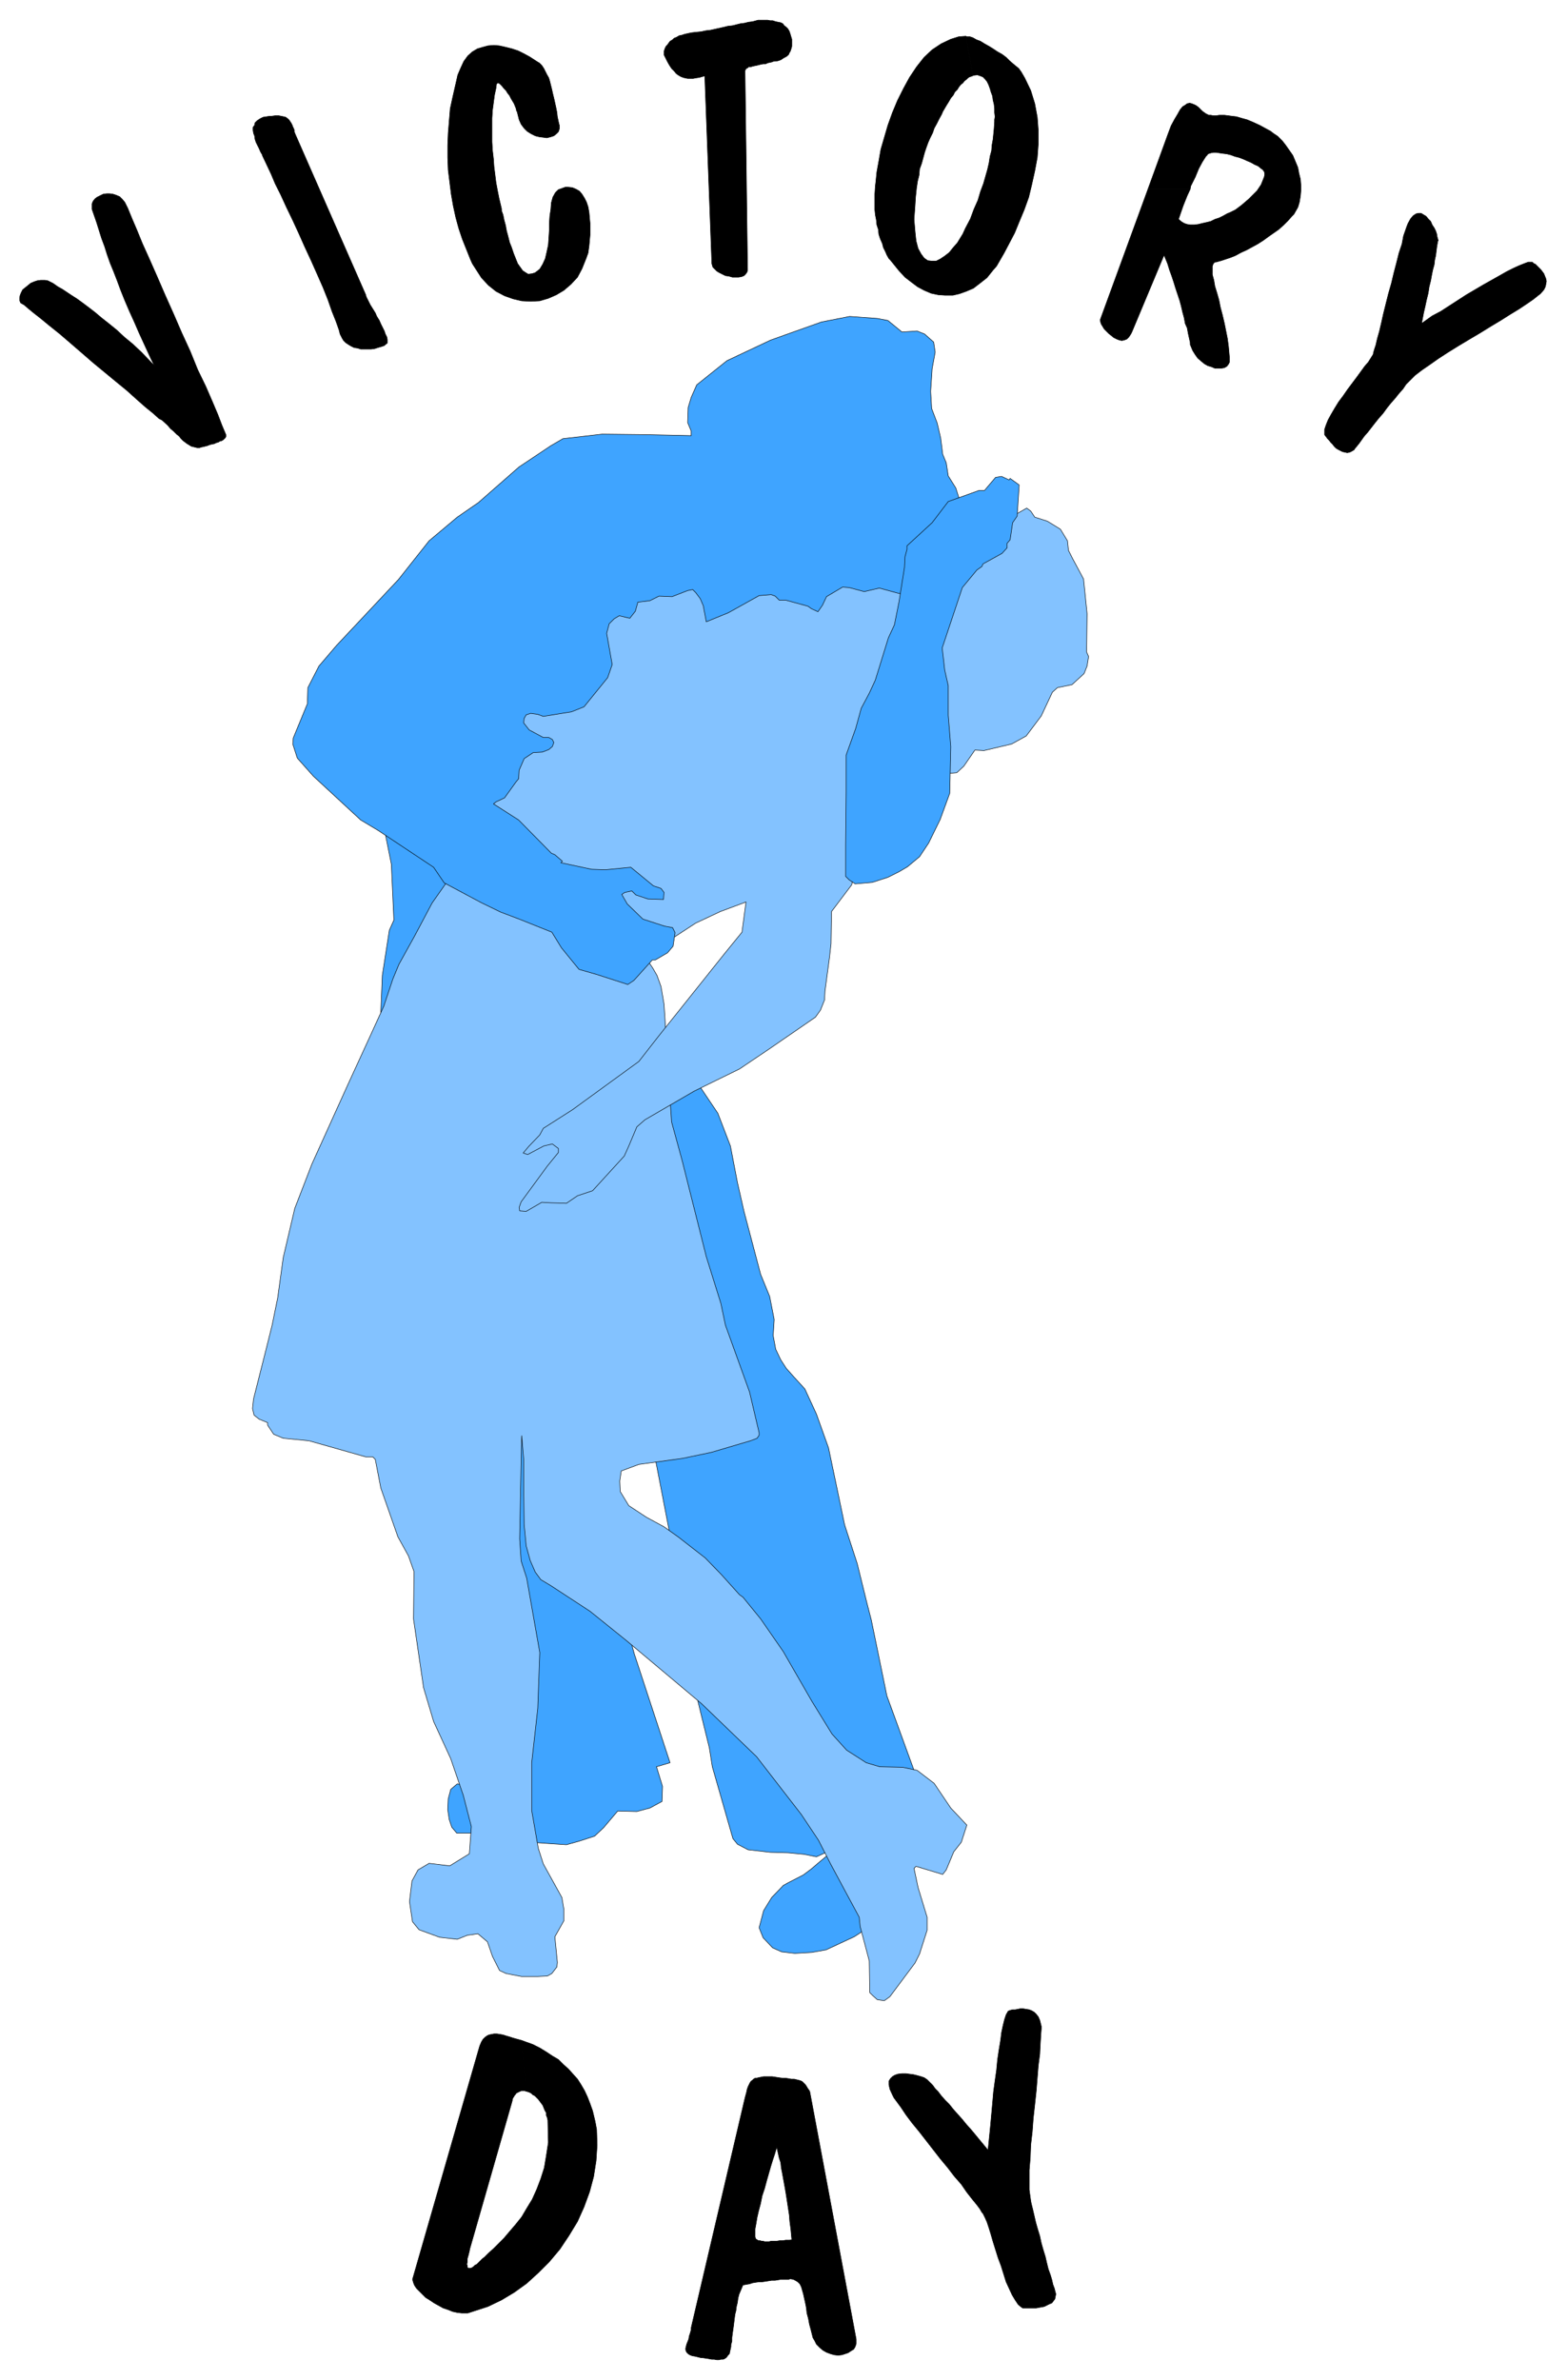 <svg xmlns="http://www.w3.org/2000/svg" width="493.465" height="749.465" fill-rule="evenodd" stroke-linecap="round" preserveAspectRatio="none" viewBox="0 0 3115 4731"><style>.pen0{stroke:#000;stroke-width:1;stroke-linejoin:round}.brush1{fill:#3fa4ff}.brush2{fill:#83c2ff}</style><path d="m1675 3684 75 132-52 34-56 26-28 5-34 2-26-3-18-8-19-20-8-20 9-34 16-26 23-24 9-5 31-16 16-12 14-12 24-20 24 1zm-52 7-25-5-32-3-35-1-44-5-21-11-9-11-41-143-6-38-17-69-33-136 348 383-85 39zm-685-126 8 79h-38l-10-12-5-15-3-20 1-21 5-19 13-11 19 3 10 16zm156-809 152 478 15 54 71 216-27 8 12 39-1 30-24 13-26 7-38-1-28 33-18 17-31 10-25 7-103-7-90-873 161-31zm358-478 14 73 13 57 33 125 18 44 9 46-2 32 5 27 10 21 11 17 16 18 21 23 23 50 24 67 32 153 25 77 19 77 9 35 31 151 70 192-74 86-411-515-74-382 46-503-6-74 70-26 43 64 25 65zm-628-296-59 44-9 10 4-97 14-90 9-20-5-111-19-95 1-1 42 25 170 97-148 238z" class="pen0 brush1"/><path d="m1442 2634-9-43-29-93-48-191-21-77-15-234-6-35-8-22-8-14-8-12 24-91-408-94-47 67-35 66-31 56-12 29-18 54-26 57-45 98-72 159-34 88-23 98-11 80-11 54-12 48-25 99-2 19 3 13 10 8 17 7v5l12 18 19 8 51 5 113 32h14l5 5 11 57 34 97 21 38 11 31-1 94 20 137 20 67 34 74 25 73 16 62-4 54-39 24-41-5-22 13-12 22-5 41 6 40 13 16 41 15 35 4 20-8 21-3 19 16 10 29 14 28 13 6 31 6h31l20-1 9-5 10-13 1-9-5-51 18-32v-22l-4-24-37-67-10-31-13-75v-95l12-108 4-111-26-148-11-34-3-44 4-205 4 47v58l1 72 4 42 8 29 10 23 11 15 20 12 78 51 72 58 150 126 109 105 89 115 34 51 24 47 29 54 28 52 2 19 18 68 1 63 6 6 9 8 14 2 11-8 50-67 9-18 15-47v-26l-18-59-8-38 4-4 53 16 7-9 15-36 15-19 11-34-32-34-33-49-34-26-29-6-45-1-27-8-39-25-29-32-40-65-57-99-45-65-35-43-7-5-36-40-32-33-54-42-28-20-35-19-35-23-17-28-1-21 3-20 35-13 87-12 57-12 78-23 13-5 4-6v-5l-19-81-48-133zm615-1606 25 8 26 16 14 23 2 19 8 16 22 41 7 69-1 76 4 9-3 19-6 15-24 22-29 6-10 9-22 47-30 40-29 16-55 13-18-1-22 32-14 13-99 9 86-448 152-87 8 6 8 12z" class="pen0 brush2"/><path d="m1270 2110-132 96-58 37-7 13-22 23-11 13 9 3 32-17 17-4 12 9v8l-22 27-52 71-4 11 1 7 13 1 31-18 18 1 31 1 22-15 30-10 63-69 9-20 16-38 16-14 98-57 90-44 55-37 96-66 10-14 8-20 1-18 9-67 3-27 1-64 40-53 34-133 83-444-75-63-5 1-417-2-416 315 97 293 209 177 134-38 46-30 49-23 51-19-8 60-35 43-131 164-39 50z" class="pen0 brush2"/><path d="m1613 1210-7-5-44-12h-13l-8-8-8-3-24 2-61 34-44 18-6-32-6-14-9-12-6-6-10 2-31 12-26-1-18 9-24 3-5 18-11 14-21-5-10 6-10 10-5 19 11 62-9 26-47 58-25 10-56 9-11-4-14-2-9 3-4 7-1 9 11 14 28 15h11l7 4 3 6-3 8-7 6-13 5-18 1-18 12-10 23-1 17-5 6-23 32-17 8-5 4 50 32 65 66 7 3 15 13-3 3 61 13 27 1 51-5 45 37 15 5 6 8-1 14-31-1-24-8-8-8-14 3-6 4 11 19 31 30 43 14 16 3 5 10-4 27-11 13-24 14h-6l-37 41-12 8-62-20-35-10-35-43-19-31-55-22-10-4-37-14-39-19-73-39-21-31-110-73-35-21-94-87-32-36-9-28 1-12 28-68 1-32 22-43 35-41 123-131 61-77 56-47 42-29 81-71 63-42 24-14 78-9 86 1 91 2v-9l-7-17 1-30 6-20 11-25 60-48 87-41 101-36 56-11 55 4 21 4 28 23 30-2 15 6 18 16 3 20-6 33-3 45 2 34 11 29 7 30 4 32 7 17 4 26 15 24 6 19-9 22-18 21-31 14-27 41 4 103-77-21-30 7-30-8-13-1-32 19-8 17-9 13-13-6z" class="pen0 brush1"/><path d="m1688 1749-7-7v-61l1-107v-73l19-53 11-40 16-30 12-26 26-84 12-26 9-45 11-69 1-21 4-15v-7l50-46 32-42 61-22h11l22-26 12-2 15 7 2-3 18 13-4 62-9 13-5 34-6 7v9l-10 11-38 21-2 5-10 7-29 35-40 120 5 44 7 31v59l5 62-2 93-19 52-23 47-18 27-24 20-17 10-22 11-31 10-34 3-12-8z" class="pen0 brush1"/><path d="m2826 643 7-5 14-10 17-9 17-11 17-11 17-11 17-10 17-10 16-9 16-9 14-8 14-7 11-5 10-4 8-3h8l1 1 2 2 3 1 4 4 3 3 4 4 3 4 3 4 2 5 2 5 1 5-1 6-1 5-3 6-7 8-4 3-10 8-13 9-15 10-18 11-19 12-20 12-21 13-22 13-20 12-21 13-20 13-17 12-16 11-13 10-14 14-4 4-6 9-8 9-8 10-8 9-8 10-8 11-8 9-8 10-7 9-7 9-7 8-5 7-5 7-4 5-5 6-1 2-5 3-4 2-5 1-4-1-5-1-4-2-4-2-5-3-4-4-3-4-4-4-3-4-3-3-3-4-3-4v-10l3-9 4-10 6-11 7-12 8-13 9-12 9-13 9-12 9-12 8-11 8-11 7-8 5-8 5-8v-2l2-7 3-9 3-13 4-14 4-17 4-18 5-20 5-20 6-21 5-21 5-19 5-20 6-18 3-16 7-20 2-5 5-9 5-6 6-4 5-1h5l5 3 5 3 4 5 5 5 3 7 4 6 3 6 2 6 1 6 2 7-1 2-1 6-1 6-1 8-1 8-2 9-1 9-3 11-2 10-2 11-3 12-2 13-3 12-3 14-3 13-4 21zM1401 151l-4 1-7 2-7 1-5 1h-11l-5-1-4-1-5-2-5-3-4-3-4-5-5-5-4-6-4-7-7-14v-7l1-3 1-3 2-4 3-3 2-3 3-4 5-3 3-3 5-2 5-3 5-1 6-2 9-2 5-1 9-1 10-1 9-2 9-1 9-2 9-2 9-2 8-2 9-1 8-2 8-2 8-1 8-2 8-1 11-3h19l5 1h5l6 2 5 1 5 1 4 2 3 4 4 3 3 3 3 5 2 6 3 10v14l-1 4-1 3-1 3-2 3-1 3-3 3-3 2-4 2-3 2-3 2-6 2-9 1-2 1-4 1-5 1-4 2h-5l-5 1-4 1-4 1-5 1-4 1-3 1h-4l-2 2-2 1-2 2-1 3 5 393v3l-1 4-3 4-3 3-5 2-6 1h-12l-7-2-7-1-6-3-6-3-5-3-4-4-4-4-2-7-14-373zm-331-27 2 1 5 5 4 6 3 6 3 6 4 7 2 7 2 8 2 8 2 9 2 8 2 9 2 9 2 10 1 9 3 14 1 3v7l-2 6-4 4-5 4-6 2-8 2-7-1-8-1-8-2-8-4-8-5-6-6-6-8-4-9-4-16-1-1-1-5-2-5-2-5-3-5-3-5-3-6-4-5-3-5-4-4-4-5-3-3-2-2-2-1h-2l-2 2-1 8-3 14-2 15-2 15-1 16v47l1 17 2 17 1 15 2 16 2 16 3 16 3 15 5 21v4l3 8 2 10 3 11 2 11 3 11 3 12 4 10 4 12 4 10 4 10 5 7 5 7 6 4 5 3 8-1 6-2 9-7 6-10 5-11 3-13 3-14 1-14 1-15v-14l1-15 2-13 1-13 3-11 5-9 6-6 14-5h5l9 1 7 3 7 4 5 6 5 8 4 8 3 9 2 11 1 11 1 11v23l-1 11-1 11-2 14-4 11-8 20-9 17-13 14-14 12-15 9-16 7-17 5-18 1-18-1-17-4-17-6-17-9-15-12-14-15-18-28-4-9-8-20-8-20-7-21-6-22-5-23-4-23-3-24-3-24-1-25v-24l1-24 2-25 2-24 5-23 8-35 2-9 6-14 6-13 8-11 9-8 10-6 10-3 11-3 12-1 11 1 13 3 12 3 12 4 12 6 11 6 17 11zM522 310l-1-3-3-5-3-7-3-6-3-6-2-6-1-7-2-5-1-6v-6l3-4 1-5 4-4 6-4 6-3 13-2h4l7-1h7l5 1 5 1 4 1 4 3 3 3 2 3 2 3 2 4 1 3 2 4 1 3v3l2 5 140 319 1 4 4 8 4 8 5 8 5 8 3 7 5 8 3 7 4 8 3 6 2 6 3 6 1 5v7l-4 3-2 2-6 2-7 2-6 2-7 1h-21l-6-2-7-1-6-3-5-3-6-4-4-4-3-5-4-8-2-8-6-17-8-20-8-23-10-25-11-25-12-27-13-28-12-27-12-26-13-27-11-24-11-22-8-19-8-17-9-19zM307 727l-7-14-12-26-11-24-10-23-10-22-9-21-8-20-7-19-7-18-7-17-6-17-5-16-6-16-5-16-5-16-8-23-1-3v-11l2-5 4-5 4-3 6-3 6-3 7-1h6l7 1 6 2 7 3 5 5 5 6 6 12 2 5 7 17 9 21 11 27 14 31 15 34 16 37 17 38 16 37 17 37 15 37 16 33 13 30 11 26 8 21 8 19v4l-1 2-2 2-2 2-3 2-4 1-3 2-4 1-4 2-5 1-4 1-5 2-4 1-4 1-5 1-2 1h-5l-4-1-4-1-4-1-3-2-5-3-4-3-4-3-4-4-4-5-5-4-6-6-6-5-6-7-11-10-6-3-11-10-16-13-17-15-20-18-22-18-23-19-23-19-23-20-22-19-21-18-20-16-17-14-14-11-11-9-8-7-2-1-5-3-2-5v-5l1-5 2-5 3-6 5-4 5-4 6-5 7-3 6-2 7-1h8l6 1 10 5 3 2 7 5 9 5 9 6 9 6 11 7 11 8 12 9 13 10 13 11 14 11 16 13 15 14 17 14 17 16 26 27zM1920 72l2 1h6l6 2 7 4 8 3 8 5 9 5 8 5 9 6 9 5 8 6 7 7 7 6 6 5 5 4 5 7 7 12 12 25 8 26 5 27 2 26v27l-2 27-5 27-6 27-6 25-9 25-10 24-9 22-11 21-10 19-15 26-7 8-12 15-14 11-13 10-14 6-14 5-13 3h-15l-14-1-14-3-14-6-13-7-12-9-13-10-12-13-17-21-3-3-4-7-3-7-4-8-2-8-4-9-3-9-1-10-3-9-1-10-2-10-1-10v-31l1-16 1-8 2-20 4-22 4-23 7-24 7-24 9-25 10-24 12-24 12-22 14-21 15-19 16-15 18-12 19-9 16-5 14-1 14 78-1 1-3 1-3 1-3 2-3 3-4 3-3 4-4 3-4 5-3 5-5 5-3 6-5 6-4 7-5 8-7 12-2 5-5 9-5 10-5 9-3 9-5 10-4 9-4 11-3 9-3 11-3 11-4 11-1 12-3 12-2 13-2 19-1 16-2 28 2 24 2 19 4 15 6 11 6 8 7 5 8 1h9l8-4 9-6 9-7 8-10 8-9 11-18 5-11 10-19 7-19 8-18 5-17 6-16 4-14 4-14 3-13 2-13 3-11 1-12 2-11 1-10 1-10 1-15v-4l1-6-1-8v-8l-1-9-2-8-1-8-3-8-2-7-3-8-3-6-4-5-4-4-5-2-6-2-9 1-14-78zm666 304h-85l2-3 4-6 2-5 2-5 2-5 1-4v-4l-1-3-3-4-3-2-6-5-7-3-7-4-7-3-9-4-8-3-8-2-8-3-8-2-8-1-7-1-6-1h-6l-5 1-6 2-1 2-3 3-7 11-7 13-7 17-9 18-1 6h-84l40-110 6-16 7-13 6-10 5-9 5-6 5-3 4-3 5-1 4 1 5 2 4 2 4 3 4 4 4 4 7 5 2 1 4 2h4l5 1h5l7-1h10l8 1 7 1 9 1 10 3 11 3 12 5 13 6 22 12 5 4 9 6 9 9 7 9 7 10 7 10 5 12 5 12 2 11 3 12 1 12v8zm-304 0h84l-6 13-8 20-9 26 1 2 5 4 5 3 6 2 6 1h8l8-1 8-2 9-2 8-2 8-4 9-3 8-4 7-4 7-3 10-5 4-3 8-6 7-6 7-6 6-6 6-6 5-5 2-3h85v3l-1 11-2 12-3 10-8 14-4 4-8 9-8 8-10 9-10 7-10 7-11 8-11 7-11 6-11 6-11 5-11 6-10 4-9 3-9 3-11 3h-2l-3 3-2 5v17l3 11 2 12 4 13 4 14 3 15 4 15 4 17 3 15 3 15 2 15 2 22v10l-2 4-3 4-5 3-6 1h-13l-7-3-7-2-7-4-6-5-7-6-5-7-5-8-5-12v-4l-2-9-2-9-2-11-4-9-2-11-3-11-3-13-3-11-4-12-4-12-4-13-4-12-4-11-4-13-7-17-64 153-2 4-4 6-4 4-5 2-5 1-5-1-5-2-6-3-5-4-5-4-4-4-5-5-3-5-3-5-1-3-1-5 95-260zm-318 3898 1-9 2-20 2-20 2-22 2-22 2-23 3-22 3-21 2-21 3-20 3-18 2-16 3-14 3-12 3-9 4-7h0l2-1 3-1 4-1h5l5-1 5-1h6l6 1 6 1 5 2 5 3 4 4 4 5 3 7 3 12v5l-1 13-1 17-1 20-3 23-2 25-2 25-3 28-3 27-2 27-3 26-1 26-2 24v39l3 22 1 5 3 12 3 13 3 13 4 14 4 13 3 14 4 14 4 13 3 13 3 12 4 11 3 10 2 9 3 8 2 8 1 3-1 5-1 5-3 4-3 4-5 2-4 2-6 3-5 1-6 1-5 1h-27l-3-2-6-5-6-9-6-10-6-13-6-13-5-16-5-16-6-16-5-16-5-16-4-14-4-13-4-12-4-9-4-8-2-2-4-7-6-8-9-11-11-14-11-16-14-16-13-17-15-18-14-18-14-18-14-18-14-17-12-16-10-15-14-19-3-6-5-11-2-9v-7l3-5 4-4 5-3 6-2 8-1h8l7 1 8 1 8 2 7 2 6 2 6 4 2 2 4 4 5 5 5 7 6 6 6 8 8 9 8 8 8 10 8 9 9 10 9 11 9 10 10 12 9 11 15 18zm-429-146h-17l-5 1-5 1-4 1h-3l-3 2-2 2-3 2-2 3-2 4-2 4-2 6-1 5-3 11-107 457v4l-2 7-2 6-1 6-2 5-2 5-1 4-1 4v3l1 3 1 2 3 3 3 2 5 2 6 1 12 3h3l7 1 6 1 5 1h5l5 1h4l4-1h4l3-1 3-2 2-2 2-3 3-3 1-5 2-9v-4l2-7v-7l1-8 1-7 1-7 1-8 1-8 1-8 2-8 1-8 2-8 1-8 2-8 3-7 5-12h2l5-1 6-1 6-2 6-1 7-1h6l7-1 6-1 6-1h7l6-1 6-1h15l3-1 6 1 4 2 5 3 4 4 3 6 2 7 2 7 2 9 2 9 2 10 1 10 3 11 2 11 3 11 4 16 3 5 4 8 7 7 6 5 7 4 8 3 7 2 8 1 8-1 6-2 6-2 6-4 5-3 3-5 2-6v-9l-92-491-1-3-3-4-3-5-2-3-3-3-3-3-4-2-4-1-4-1-4-1h-6l-5-1-7-1h-6l-7-1-13-2 9 140 1 4 2 9 2 9 3 9 1 10 2 10 2 11 2 11 2 11 2 12 2 13 2 13 2 13 1 13 2 15 2 21-4 1h-8l-6 1h-6l-6 1h-11l-4 1h-9l-3-1h-3l-3-1h-3l-2-1-3-2-1-1-1-4v-15l2-11 2-12 3-13 4-15 3-15 5-15 4-15 4-14 4-14 4-13 4-12 4-14-9-140zm-489 29h-1l-2-1h-6l-3 1-2 1-2 1-2 1-2 1-1 2-2 2-1 2-2 3-1 2-1 5-84 293-1 5-2 8-2 7v6l-1 5 1 3v3l2 2h4l3-1 3-2 3-3 4-2 4-4 7-7 4-3 8-8 10-9 10-10 11-11 11-13 12-14 12-15 10-17 11-18 9-20 8-21 7-22 4-24 4-26-1-42v-2l-1-5-2-5v-5l-3-5-2-5-2-5-3-4-3-4-3-4-3-3-4-4-4-2-3-3-4-2-6-2-9-101 8 3 14 5 14 7 13 8 12 8 12 7 10 10 10 9 9 10 9 10 7 11 7 12 6 13 5 13 5 14 5 21 3 16 1 31-2 31-5 32-8 30-11 30-13 29-17 28-18 27-21 25-22 22-23 21-25 18-25 15-27 13-40 13h-12l-9-1-9-2-10-4-9-3-9-5-9-5-9-6-8-5-7-7-6-6-5-5-4-6-2-5-2-7 133-462 1-3 3-7 3-5 4-4 4-3 4-2 5-1 5-1h6l6 1 6 1 6 2 7 2 6 2 7 2 11 3 9 101z" class="pen0" style="fill:#000"/></svg>
